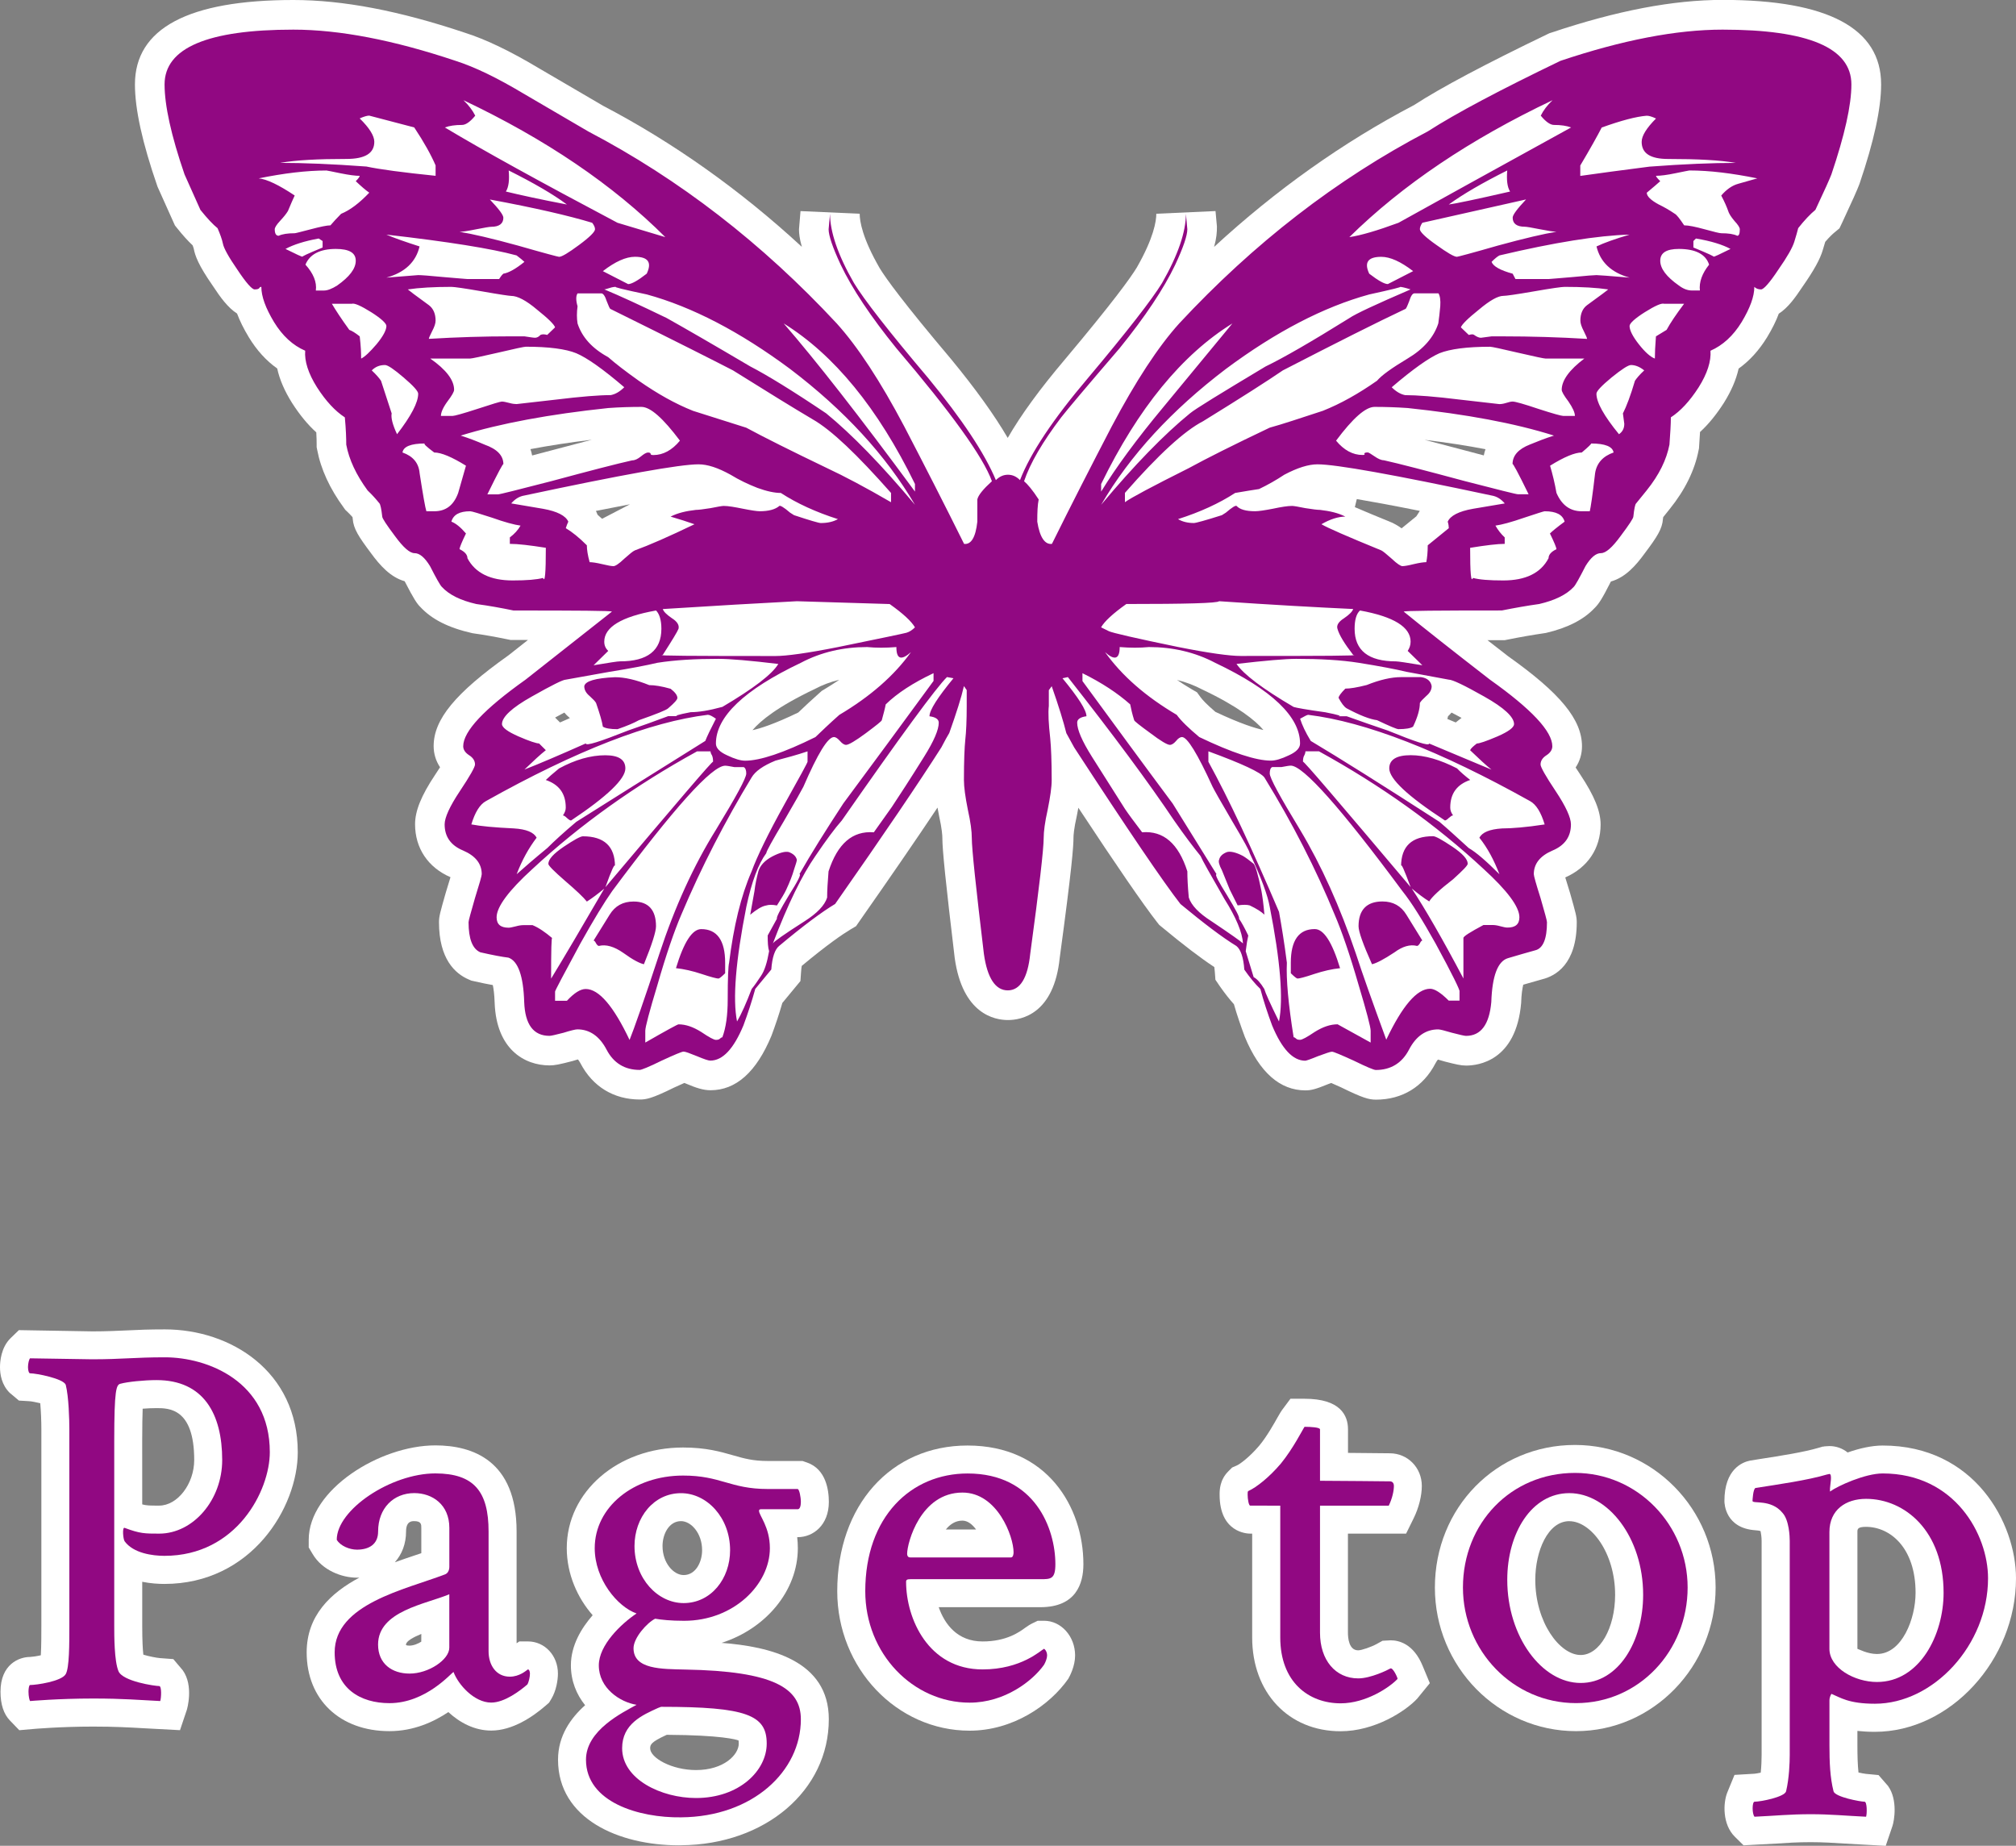 <?xml version="1.0" encoding="utf-8"?>
<!-- Generator: Adobe Illustrator 15.0.0, SVG Export Plug-In . SVG Version: 6.00 Build 0)  -->
<!DOCTYPE svg PUBLIC "-//W3C//DTD SVG 1.1//EN" "http://www.w3.org/Graphics/SVG/1.1/DTD/svg11.dtd">
<svg version="1.1" id="レイヤー_1のコピー" xmlns="http://www.w3.org/2000/svg" xmlns:xlink="http://www.w3.org/1999/xlink"
	 x="0px" y="0px" width="60px" height="54.929px" viewBox="5 4.32 60 54.929" enable-background="new 5 4.32 60 54.929"
	 xml:space="preserve">
<rect x="5" y="4.32" width="60" height="54.929" fill="#808080" stroke="none"/>
<g>
	<path fill="#FFFFFF" d="M45.952,37.045c-0.217,0-0.407-0.056-1.041-0.367c-0.112-0.051-0.291-0.129-0.291-0.129l-0.093,0.034
		c-0.36,0.147-0.5,0.186-0.676,0.186c-0.756,0-1.363-0.534-1.802-1.591c-0.125-0.338-0.234-0.653-0.325-0.973
		c-0.136-0.151-0.272-0.325-0.414-0.527l-0.137-0.201l-0.018-0.241c-0.004-0.058-0.01-0.103-0.015-0.137
		c-0.413-0.272-0.918-0.657-1.567-1.195l-0.073-0.06l-0.059-0.075c-0.42-0.538-1.192-1.659-2.347-3.411
		c-0.014,0.073-0.027,0.15-0.044,0.231c-0.093,0.411-0.101,0.601-0.101,0.663c0,0.243-0.043,0.879-0.41,3.576
		c-0.171,1.665-1.135,1.848-1.541,1.848c-0.399,0-1.352-0.18-1.584-1.847c-0.27-2.258-0.368-3.222-0.368-3.579
		c0-0.064-0.01-0.256-0.096-0.644c-0.018-0.09-0.034-0.173-0.048-0.253c-0.628,0.942-1.4,2.064-2.318,3.375l-0.107,0.155
		l-0.163,0.096c-0.24,0.144-0.685,0.447-1.452,1.085c-0.007,0.036-0.015,0.092-0.02,0.171l-0.02,0.281l-0.538,0.651
		c-0.095,0.328-0.203,0.651-0.323,0.974c-0.452,1.088-1.059,1.624-1.815,1.624c-0.221,0-0.432-0.071-0.746-0.204
		c-0.011-0.004-0.021-0.009-0.032-0.013c-0.082,0.036-0.183,0.083-0.302,0.136c-0.671,0.332-0.84,0.357-1.021,0.357
		c-0.778,0-1.407-0.383-1.77-1.079c-0.031-0.058-0.057-0.094-0.075-0.114c-0.044,0.013-0.098,0.027-0.162,0.048
		c-0.382,0.1-0.529,0.13-0.68,0.13c-0.756,0-1.583-0.486-1.636-1.854c-0.008-0.261-0.033-0.431-0.055-0.537
		c-0.161-0.028-0.348-0.066-0.564-0.116l-0.076-0.017l-0.072-0.031c-0.406-0.172-0.89-0.607-0.89-1.708
		c0-0.17,0.035-0.291,0.199-0.868c0,0,0.114-0.372,0.143-0.47c-0.666-0.288-1.054-0.861-1.054-1.576c0-0.397,0.184-0.853,0.6-1.476
		c0.056-0.084,0.104-0.157,0.144-0.22c-0.125-0.187-0.191-0.403-0.191-0.629c0-0.796,0.646-1.579,2.229-2.703l0.578-0.456
		c-0.17,0-0.517,0-0.517,0l-0.088-0.018c-0.349-0.072-0.697-0.135-1.047-0.183c-0.729-0.165-1.212-0.416-1.554-0.783
		c-0.094-0.093-0.193-0.236-0.464-0.764c-0.425-0.12-0.741-0.478-1-0.833c-0.368-0.491-0.525-0.729-0.546-1.03
		c-0.001-0.016-0.003-0.031-0.005-0.044c-0.055-0.062-0.105-0.113-0.158-0.164l-0.057-0.053l-0.045-0.063
		c-0.417-0.568-0.683-1.147-0.792-1.722l-0.016-0.081v-0.083c0-0.09-0.002-0.21-0.011-0.357c-0.254-0.23-0.493-0.52-0.72-0.874
		c-0.223-0.354-0.372-0.699-0.443-1.027c-0.327-0.231-0.61-0.543-0.845-0.93c-0.152-0.251-0.267-0.484-0.35-0.705
		c-0.275-0.176-0.496-0.482-0.723-0.827c-0.43-0.617-0.526-0.895-0.565-1.1c0,0-0.007-0.032-0.034-0.103
		c-0.14-0.131-0.292-0.299-0.457-0.505l-0.07-0.087L9.688,9.875C9.232,8.561,9.016,7.563,9.016,6.833
		c0-1.667,1.587-2.513,4.715-2.513c1.478,0,3.149,0.319,5.108,0.975c0.619,0.197,1.339,0.541,2.188,1.049l1.926,1.126
		c2.092,1.096,4.079,2.505,5.912,4.196c-0.071-0.248-0.085-0.405-0.085-0.524l0.045-0.54l1.761,0.079
		c0,0.219,0.077,0.721,0.595,1.619c0.18,0.298,0.703,1.024,2.125,2.707c0.732,0.89,1.289,1.665,1.686,2.345
		c0.395-0.687,0.961-1.462,1.711-2.346c1.417-1.688,1.941-2.413,2.13-2.724c0.505-0.882,0.581-1.382,0.581-1.601l1.762-0.08
		l0.042,0.459c0.002,0.17-0.012,0.351-0.084,0.608c1.844-1.7,3.837-3.114,5.951-4.221c0.79-0.514,2.114-1.217,3.978-2.114
		l0.05-0.024l0.054-0.017c1.956-0.656,3.626-0.975,5.104-0.975c3.128,0,4.715,0.845,4.715,2.513c0,0.716-0.21,1.684-0.643,2.96
		c-0.062,0.168-0.229,0.542-0.512,1.146l-0.085,0.179l-0.152,0.126c-0.051,0.042-0.143,0.126-0.272,0.277
		c-0.013,0.045-0.072,0.241-0.072,0.241c-0.079,0.273-0.266,0.609-0.6,1.088c-0.22,0.332-0.437,0.633-0.71,0.808
		c-0.081,0.22-0.197,0.451-0.347,0.7c-0.239,0.389-0.522,0.701-0.848,0.934c-0.073,0.328-0.22,0.671-0.441,1.023
		c-0.225,0.35-0.458,0.636-0.708,0.864c-0.007,0.132-0.031,0.489-0.031,0.489l-0.011,0.051c-0.115,0.597-0.404,1.186-0.858,1.749
		L54.5,19.71c-0.002,0.015-0.004,0.033-0.007,0.05c-0.02,0.301-0.176,0.539-0.551,1.038c-0.254,0.349-0.569,0.708-0.998,0.827
		c-0.002,0.001-0.002,0.003-0.003,0.005c-0.263,0.521-0.362,0.667-0.486,0.788c-0.312,0.334-0.793,0.587-1.445,0.738
		c-0.429,0.063-0.781,0.126-1.139,0.198l-0.086,0.017c0,0-0.345,0-0.516,0c0.194,0.152,0.399,0.312,0.616,0.479
		c1.554,1.102,2.198,1.885,2.198,2.681c0,0.227-0.065,0.442-0.189,0.63c0.039,0.062,0.087,0.134,0.143,0.218
		c0.415,0.626,0.6,1.083,0.6,1.477c0,0.711-0.383,1.282-1.052,1.576c0.027,0.093,0.145,0.472,0.145,0.472
		c0.166,0.587,0.197,0.694,0.197,0.864c0,1.254-0.641,1.599-1.021,1.693c-0.163,0.046-0.356,0.1-0.571,0.163
		c-0.023,0.096-0.055,0.266-0.063,0.548c-0.151,1.729-1.289,1.859-1.636,1.859c-0.16,0-0.31-0.037-0.636-0.12
		c-0.09-0.026-0.155-0.046-0.204-0.059c-0.017,0.018-0.044,0.055-0.075,0.114C47.36,36.663,46.73,37.045,45.952,37.045z
		 M29.979,24.55c-0.258,0.061-0.5,0.152-0.733,0.276c-1.102,0.524-1.614,0.942-1.851,1.224c0.218-0.047,0.641-0.177,1.363-0.526
		c0.193-0.184,0.397-0.376,0.639-0.59l0.062-0.055l0.071-0.042C29.687,24.743,29.835,24.647,29.979,24.55z M41.173,25.505
		c0.75,0.354,1.189,0.489,1.429,0.539c-0.236-0.28-0.741-0.692-1.814-1.202c-0.244-0.128-0.496-0.224-0.758-0.287
		c0.139,0.095,0.285,0.188,0.438,0.277l0.157,0.091l0.106,0.146C40.783,25.14,40.9,25.272,41.173,25.505z M21.667,25.82
		c0.095-0.041,0.192-0.084,0.294-0.13c-0.002-0.002-0.005-0.004-0.007-0.006c-0.061-0.051-0.114-0.105-0.159-0.158
		c-0.073,0.038-0.163,0.086-0.274,0.148L21.667,25.82z M48.325,25.82c0.031-0.026,0.173-0.136,0.173-0.136
		c-0.123-0.068-0.222-0.119-0.298-0.158c-0.031,0.037-0.064,0.074-0.104,0.11c-0.006,0.026-0.012,0.052-0.019,0.08L48.325,25.82z
		 M45.323,19.412c0.248,0.107,0.606,0.258,1.122,0.468c0.1,0.05,0.184,0.1,0.269,0.163l0.439-0.358l0.104-0.161
		c-0.821-0.165-1.428-0.276-1.876-0.352L45.323,19.412z M22.919,19.759l0.831-0.432c-0.295,0.056-0.63,0.122-1.014,0.198l0.05,0.115
		C22.831,19.679,22.875,19.718,22.919,19.759z M20.787,17.686c0.022,0.065,0.039,0.128,0.05,0.189
		c0.107-0.029,1.382-0.366,1.779-0.469C21.963,17.485,21.352,17.579,20.787,17.686z M49.161,17.873
		c0.012-0.059,0.027-0.122,0.05-0.185c-0.552-0.106-1.154-0.199-1.813-0.279C47.793,17.51,49.056,17.845,49.161,17.873z"/>
	<path fill="#910882" d="M56.503,11.728c-0.235-0.127-0.577-0.235-1.028-0.31l-0.076,0.075v0.192
		c0.444,0.184,0.646,0.276,0.594,0.276C56.019,11.963,56.186,11.887,56.503,11.728z M55.866,12.196
		c-0.099-0.309-0.401-0.468-0.902-0.468c-0.367,0-0.552,0.116-0.552,0.351c0,0.235,0.185,0.478,0.552,0.736
		c0.134,0.101,0.26,0.15,0.395,0.15h0.233C55.564,12.715,55.659,12.455,55.866,12.196z M55.28,9.393
		c-0.023,0-0.166,0.034-0.419,0.083c-0.249,0.052-0.443,0.076-0.575,0.076c0,0.025,0.041,0.075,0.126,0.16
		c-0.085,0.075-0.218,0.192-0.401,0.343c0,0.108,0.126,0.226,0.36,0.352c0.157,0.075,0.316,0.167,0.476,0.276
		c0.051,0.025,0.143,0.142,0.277,0.343c0.132,0,0.334,0.042,0.608,0.117c0.275,0.075,0.444,0.118,0.496,0.118
		c0.207,0,0.367,0.023,0.476,0.075c0.05,0,0.076-0.059,0.076-0.193c0-0.05-0.052-0.134-0.161-0.25
		c-0.098-0.117-0.165-0.217-0.191-0.311c-0.033-0.091-0.093-0.241-0.201-0.443c0.158-0.184,0.326-0.301,0.51-0.351l0.563-0.16
		C56.554,9.477,55.884,9.393,55.28,9.393z M55.122,13.36h-0.595c-0.075-0.026-0.267,0.058-0.575,0.251
		c-0.302,0.191-0.453,0.334-0.453,0.41c0,0.125,0.091,0.309,0.275,0.543s0.344,0.377,0.478,0.427c0-0.16,0.009-0.376,0.032-0.661
		l0.317-0.193C54.714,13.928,54.889,13.669,55.122,13.36z M53.935,15.343c-0.133-0.108-0.267-0.16-0.393-0.16
		c-0.084,0-0.276,0.126-0.577,0.369c-0.302,0.25-0.452,0.409-0.452,0.485c0,0.259,0.226,0.662,0.671,1.205
		c0.108-0.075,0.158-0.176,0.158-0.31l-0.041-0.309c0.106-0.209,0.227-0.527,0.358-0.971C53.709,15.576,53.8,15.467,53.935,15.343z
		 M56.663,9.168c-0.476-0.083-1.146-0.117-2.015-0.117c-0.53,0-0.789-0.167-0.789-0.51c0-0.177,0.143-0.41,0.427-0.694
		c-0.126-0.06-0.217-0.083-0.276-0.083c-0.312,0.024-0.76,0.142-1.34,0.351c-0.134,0.259-0.345,0.637-0.638,1.13v0.31
		c0.527-0.076,1.215-0.167,2.06-0.276C55.122,9.201,55.975,9.168,56.663,9.168z M53.023,17.786c-0.026-0.175-0.252-0.268-0.67-0.268
		c0.023,0-0.067,0.092-0.276,0.268c-0.207,0-0.527,0.134-0.944,0.393c0.076,0.258,0.141,0.526,0.191,0.811
		c0.161,0.369,0.41,0.545,0.754,0.545h0.237c0.025-0.101,0.084-0.478,0.158-1.131C52.52,18.096,52.713,17.894,53.023,17.786z
		 M53.499,11.302c-0.943,0.025-2.242,0.234-3.872,0.619c-0.053,0.026-0.135,0.091-0.235,0.192c0.05,0.134,0.259,0.251,0.628,0.352
		l0.083,0.159h0.988c0.051,0,0.284-0.026,0.712-0.059c0.419-0.042,0.651-0.058,0.712-0.058c0.052,0,0.386,0.024,0.986,0.075
		c-0.552-0.15-0.876-0.469-0.986-0.928C52.745,11.544,53.082,11.426,53.499,11.302z M51.566,19.844
		c-0.058-0.208-0.25-0.309-0.595-0.309c-0.022,0-0.234,0.067-0.609,0.192c-0.385,0.134-0.669,0.209-0.855,0.235
		c0.076,0.133,0.167,0.25,0.276,0.351v0.192c-0.209,0-0.553,0.041-1.029,0.118c0,0.753,0.025,1.045,0.085,0.896
		c0.185,0.051,0.485,0.075,0.902,0.075c0.661,0,1.115-0.218,1.347-0.662c0-0.101,0.075-0.192,0.234-0.268
		c0-0.05-0.067-0.209-0.193-0.468C51.207,20.12,51.35,20.003,51.566,19.844z M52.863,12.933c-0.344-0.051-0.771-0.076-1.297-0.076
		c-0.084,0-0.387,0.042-0.912,0.134c-0.526,0.091-0.828,0.134-0.912,0.134c-0.159,0-0.4,0.134-0.728,0.41
		c-0.335,0.267-0.509,0.444-0.536,0.527l0.236,0.226c0.086-0.024,0.133-0.024,0.16,0c0.082,0.059,0.149,0.084,0.201,0.084
		l0.317-0.042h0.35c0.818,0,1.648,0.024,2.492,0.075c0-0.025-0.032-0.1-0.099-0.234c-0.065-0.126-0.1-0.226-0.1-0.31
		c0-0.202,0.065-0.36,0.2-0.46C52.628,13.116,52.839,12.958,52.863,12.933z M49.943,10.02c-0.085-0.134-0.108-0.343-0.085-0.627
		c-0.736,0.368-1.313,0.703-1.74,1.013C48.313,10.381,48.914,10.256,49.943,10.02z M51.323,11.217c-0.074,0-0.241-0.025-0.494-0.075
		c-0.25-0.05-0.399-0.075-0.452-0.075c-0.234,0-0.357-0.092-0.357-0.269c0-0.083,0.131-0.259,0.399-0.543l-3.087,0.694
		c-0.052,0.075-0.074,0.142-0.074,0.192c0,0.075,0.157,0.234,0.493,0.469c0.326,0.234,0.527,0.352,0.61,0.352
		c0.023,0,0.435-0.108,1.22-0.334C50.378,11.41,50.956,11.276,51.323,11.217z M52.152,14.991h-0.629h-0.519
		c-0.051,0-0.326-0.059-0.828-0.175c-0.503-0.118-0.779-0.177-0.828-0.177c-0.686,0-1.189,0.067-1.508,0.193
		c-0.309,0.135-0.786,0.469-1.42,1.013c0.133,0.133,0.268,0.208,0.399,0.234c0.344,0,0.888,0.041,1.639,0.134l1.165,0.133
		c0.05,0,0.117-0.008,0.2-0.034c0.076-0.023,0.143-0.042,0.193-0.042c0.083,0,0.343,0.075,0.769,0.218
		c0.435,0.142,0.686,0.209,0.735,0.209h0.352c0-0.101-0.066-0.243-0.192-0.428c-0.133-0.176-0.201-0.293-0.201-0.351
		C51.482,15.635,51.71,15.325,52.152,14.991z M48.756,27.531c-0.393,0.134-0.594,0.402-0.594,0.821c0,0.075,0.023,0.15,0.084,0.234
		c-0.033,0-0.067,0.025-0.126,0.075c-0.05,0.051-0.092,0.075-0.117,0.075c-1.104-0.72-1.656-1.237-1.656-1.549
		c0-0.258,0.21-0.393,0.637-0.393c0.42,0,0.878,0.135,1.38,0.393C48.462,27.29,48.597,27.407,48.756,27.531z M47.057,12.389
		c-0.367-0.284-0.686-0.426-0.946-0.426c-0.399,0-0.518,0.166-0.36,0.502c0.27,0.208,0.454,0.309,0.554,0.309L47.057,12.389z
		 M47.332,32.31c-0.023,0-0.052,0.033-0.074,0.085c-0.034,0.052-0.059,0.075-0.086,0.075c-0.208-0.053-0.435,0.017-0.669,0.191
		c-0.317,0.21-0.544,0.327-0.67,0.354c-0.267-0.598-0.4-0.972-0.4-1.131c0-0.486,0.242-0.737,0.712-0.737
		c0.317,0,0.552,0.133,0.711,0.393L47.332,32.31z M47.332,24.118l-0.436-0.427c0.052-0.083,0.086-0.167,0.086-0.276
		c0-0.434-0.501-0.745-1.506-0.927c-0.109,0.099-0.16,0.284-0.16,0.544c0,0.645,0.411,0.97,1.231,0.97
		C46.622,24.003,46.881,24.044,47.332,24.118z M51.759,8.113c-0.134-0.05-0.301-0.075-0.51-0.075c-0.108,0-0.242-0.092-0.393-0.276
		c0.074-0.15,0.191-0.31,0.351-0.46c-2.452,1.164-4.468,2.519-6.048,4.075c0.341-0.051,0.828-0.193,1.463-0.427
		C47.784,10.305,49.492,9.36,51.759,8.113z M47.609,24.738c0,0.109-0.051,0.202-0.16,0.294c-0.1,0.092-0.167,0.159-0.191,0.209
		c0,0.184-0.066,0.419-0.202,0.703c-0.075,0.051-0.226,0.075-0.435,0.075c-0.052,0-0.268-0.091-0.638-0.267
		c-0.209-0.026-0.51-0.142-0.903-0.352c-0.083-0.05-0.158-0.159-0.241-0.31c0-0.05,0.067-0.142,0.201-0.277
		c0.135,0,0.343-0.032,0.636-0.107c0.396-0.159,0.738-0.235,1.022-0.235h0.595C47.476,24.497,47.584,24.588,47.609,24.738z
		 M51.249,17.283c-1.163-0.368-2.611-0.636-4.351-0.82c-0.344-0.024-0.671-0.034-0.988-0.034c-0.267,0-0.645,0.334-1.146,1.005
		c0.234,0.284,0.501,0.426,0.786,0.426c0.057,0,0.075-0.008,0.057-0.034c-0.007-0.025,0.024-0.042,0.1-0.042
		c0.025,0,0.092,0.042,0.202,0.117c0.108,0.075,0.2,0.116,0.276,0.116c0.452,0.1,1.256,0.31,2.409,0.62
		c1.004,0.259,1.531,0.392,1.582,0.392h0.318c-0.318-0.652-0.478-0.945-0.478-0.895c0-0.259,0.175-0.451,0.519-0.586
		C50.771,17.45,51.005,17.359,51.249,17.283z M50.22,31.617c0-0.31-0.36-0.794-1.07-1.441c-1.423-1.322-3.055-2.484-4.895-3.497
		h-0.402c0,0.026-0.008,0.067-0.033,0.117c-0.033,0.052-0.041,0.118-0.041,0.193c0-0.052,1.063,1.196,3.204,3.731
		c-0.193-0.519-0.284-0.728-0.284-0.62c0-0.593,0.317-0.895,0.954-0.895c0.074,0,0.268,0.109,0.569,0.31
		c0.311,0.209,0.46,0.376,0.46,0.51c0,0.052-0.15,0.202-0.435,0.461c-0.401,0.309-0.637,0.533-0.711,0.66
		c-0.161-0.099-0.336-0.234-0.52-0.385c0.392,0.594,0.91,1.49,1.538,2.678v-1.205c0-0.05,0.202-0.175,0.596-0.386h0.276
		c0.059,0,0.125,0.009,0.217,0.034c0.092,0.024,0.167,0.042,0.217,0.042C50.102,31.926,50.22,31.824,50.22,31.617z M50.972,28.855
		c-0.108-0.359-0.251-0.593-0.434-0.694c-2.695-1.505-4.896-2.359-6.603-2.568c-0.032,0-0.108,0.042-0.241,0.116
		c0.058,0.185,0.159,0.403,0.317,0.661c0.871,0.519,2.15,1.323,3.832,2.409c0.218,0.185,0.503,0.444,0.87,0.779
		c0.219,0.126,0.519,0.385,0.913,0.779c-0.161-0.419-0.351-0.779-0.597-1.087c0.086-0.16,0.302-0.252,0.672-0.276
		C49.993,28.973,50.419,28.94,50.972,28.855z M44.883,33.133c-0.235,0.023-0.496,0.083-0.771,0.173
		c-0.276,0.094-0.443,0.135-0.495,0.135c-0.024,0-0.093-0.052-0.2-0.158v-0.311c0-0.669,0.239-1.003,0.712-1.003
		C44.397,31.968,44.646,32.353,44.883,33.133z M48.438,34.101v-0.276c0.021-0.025-0.209-0.503-0.714-1.43
		c-0.393-0.704-0.718-1.223-0.987-1.558c-1.841-2.485-2.953-3.732-3.321-3.732c-0.053,0-0.143,0.018-0.276,0.042h-0.276
		c-0.053,0.025-0.074,0.092-0.074,0.191c0,0.134,0.3,0.685,0.9,1.673c0.638,1.063,1.19,2.293,1.664,3.69
		c0.185,0.571,0.487,1.422,0.904,2.559c0.477-1.004,0.912-1.515,1.306-1.515c0.133,0,0.318,0.119,0.552,0.352h0.322L48.438,34.101
		L48.438,34.101z M50.061,25.868c0-0.208-0.293-0.485-0.888-0.819c-0.593-0.335-0.944-0.503-1.055-0.503l-1.263-0.234
		c-0.312-0.075-0.787-0.167-1.422-0.268c-0.527-0.083-1.148-0.117-1.858-0.117c-0.316,0-0.911,0.051-1.774,0.151
		c0.21,0.31,0.77,0.735,1.699,1.28c0.075,0.025,0.394,0.083,0.945,0.159c0.394,0.077,0.52,0.118,0.36,0.118h0.275
		c0.419,0.15,0.828,0.293,1.223,0.426c0.821,0.334,1.232,0.47,1.232,0.386l1.855,0.777c-0.159-0.125-0.368-0.319-0.637-0.578
		c0.025-0.057,0.093-0.116,0.201-0.2c0.075,0,0.276-0.067,0.609-0.209C49.894,26.094,50.061,25.969,50.061,25.868z M42.631,31.54
		c-0.086-0.084-0.228-0.176-0.438-0.276c-0.083-0.023-0.201-0.023-0.358,0l-0.234-0.468l-0.234-0.577
		c-0.085-0.159-0.107-0.26-0.085-0.311c0.024-0.108,0.109-0.184,0.241-0.233c0.101-0.025,0.261,0.008,0.469,0.117
		c0.085,0.05,0.185,0.125,0.319,0.234c0.05,0.052,0.133,0.318,0.233,0.812C42.571,30.988,42.605,31.222,42.631,31.54z
		 M45.793,35.346v-0.351c0-0.107-0.117-0.561-0.358-1.362c-0.26-0.902-0.503-1.605-0.713-2.093
		c-0.552-1.346-1.246-2.709-2.091-4.083c-0.108-0.15-0.661-0.41-1.667-0.778v0.31c0.61,1.112,1.306,2.602,2.102,4.467
		c0.076,0.42,0.158,0.92,0.234,1.514c-0.024,0.494,0.043,1.232,0.201,2.218c0.024,0,0.051,0.018,0.076,0.043
		c0.023,0.024,0.066,0.033,0.117,0.033c0.058,0,0.201-0.076,0.436-0.235c0.242-0.15,0.461-0.226,0.68-0.226L45.793,35.346z
		 M49.392,19.066c-2.903-0.619-4.627-0.928-5.181-0.928c-0.267,0-0.594,0.101-0.987,0.309c-0.241,0.16-0.492,0.302-0.753,0.427
		c-0.185,0.026-0.419,0.067-0.711,0.116c-0.478,0.311-1.047,0.571-1.7,0.779c0.127,0.075,0.286,0.116,0.471,0.116
		c0.056,0,0.334-0.075,0.835-0.234l0.118-0.075c0.186-0.158,0.283-0.217,0.317-0.201c0.1,0.108,0.284,0.159,0.552,0.159
		c0.101,0,0.276-0.025,0.533-0.075c0.244-0.052,0.438-0.083,0.57-0.083c0.052,0,0.185,0.024,0.394,0.066
		c0.21,0.034,0.36,0.052,0.436,0.052c0.293,0.034,0.543,0.091,0.754,0.2c-0.209,0-0.452,0.076-0.712,0.227
		c0.184,0.109,0.778,0.368,1.781,0.778c0.052,0.025,0.152,0.108,0.313,0.25c0.158,0.151,0.268,0.219,0.315,0.219
		c0.052,0,0.169-0.017,0.334-0.059c0.177-0.042,0.302-0.059,0.378-0.059c0.025-0.125,0.043-0.293,0.043-0.502l0.627-0.51
		c0-0.051-0.009-0.117-0.032-0.193c0.075-0.175,0.325-0.309,0.753-0.384l0.945-0.159C49.676,19.175,49.551,19.092,49.392,19.066z
		 M47.812,13.05h-0.714c-0.059,0-0.108,0.075-0.158,0.234c-0.059,0.15-0.092,0.233-0.119,0.233c-0.819,0.386-2.033,0.996-3.64,1.825
		c-0.452,0.309-1.237,0.812-2.376,1.514c-0.552,0.284-1.331,0.995-2.325,2.132v0.277c0.185-0.135,0.812-0.468,1.899-1.013
		c0.519-0.284,1.32-0.687,2.41-1.205c0.366-0.1,0.894-0.276,1.58-0.501c0.527-0.209,1.063-0.51,1.614-0.896
		c0.134-0.159,0.436-0.376,0.911-0.661c0.478-0.284,0.781-0.637,0.913-1.046c0.023-0.16,0.042-0.327,0.058-0.511
		C47.877,13.259,47.859,13.125,47.812,13.05z M43.692,26.447c0-0.796-0.836-1.599-2.526-2.402c-0.602-0.317-1.265-0.469-1.973-0.469
		c-0.269,0.026-0.553,0.026-0.869,0c0,0.361-0.151,0.41-0.436,0.151c0.5,0.702,1.213,1.323,2.133,1.866
		c0.134,0.184,0.36,0.4,0.671,0.661c0.979,0.469,1.69,0.702,2.134,0.702c0.132,0,0.31-0.051,0.535-0.159
		C43.584,26.696,43.692,26.579,43.692,26.447z M45.273,23.81c-0.259-0.335-0.418-0.595-0.468-0.779
		c-0.033-0.102,0.033-0.209,0.193-0.31c0.158-0.109,0.251-0.2,0.275-0.277c-1.078-0.05-2.408-0.124-3.99-0.232
		c-0.051,0.058-0.971,0.083-2.761,0.083c-0.4,0.284-0.653,0.519-0.752,0.694l0.234,0.116c0.11,0.05,0.794,0.209,2.058,0.469
		c0.923,0.184,1.54,0.267,1.857,0.267C44.397,23.842,45.518,23.835,45.273,23.81z M41.678,13.946
		c-1.498,0.928-2.804,2.518-3.906,4.778v0.226c0.44-0.72,1.06-1.564,1.855-2.519L41.678,13.946z M46.981,12.933
		c-0.159-0.051-0.268-0.076-0.318-0.076c0.076,0-0.226,0.076-0.913,0.226c-1.344,0.368-2.77,1.104-4.267,2.218
		c-1.606,1.221-2.845,2.56-3.712,4.042c0.994-1.189,1.882-2.1,2.642-2.719c0.158-0.134,0.912-0.594,2.251-1.397
		c0.535-0.258,1.363-0.736,2.493-1.439C45.342,13.66,45.952,13.376,46.981,12.933z M43.065,34.719
		c0.134-0.668,0.041-1.806-0.275-3.411c-0.059-0.335-0.252-0.87-0.597-1.598c0-0.052-0.174-0.369-0.517-0.946
		c-0.345-0.586-0.536-0.929-0.587-1.03c-0.451-0.988-0.754-1.48-0.911-1.48c-0.052,0-0.119,0.042-0.175,0.116
		c-0.066,0.076-0.127,0.117-0.186,0.117c-0.075,0-0.275-0.117-0.584-0.352c-0.319-0.232-0.478-0.358-0.478-0.383
		c-0.059-0.185-0.091-0.334-0.118-0.47c-0.376-0.334-0.845-0.644-1.421-0.928v0.234c0.944,1.288,1.839,2.511,2.686,3.647
		l1.305,2.102c-0.059,0,0.051,0.208,0.318,0.635c0.259,0.428,0.377,0.654,0.35,0.687c0.086,0.125,0.175,0.293,0.276,0.502
		c-0.024,0.1-0.051,0.257-0.076,0.467l0.236,0.771c0.108,0.057,0.208,0.176,0.316,0.352C42.656,33.859,42.798,34.176,43.065,34.719z
		 M41.994,32.395c-0.023-0.335-0.209-0.778-0.552-1.322c-0.418-0.728-0.66-1.155-0.712-1.28c-0.21-0.259-0.477-0.611-0.786-1.055
		c-0.746-1.113-1.799-2.535-3.162-4.268l-0.16,0.035c0.469,0.57,0.713,0.946,0.713,1.13c-0.185,0.025-0.276,0.09-0.276,0.191
		c0,0.209,0.143,0.543,0.437,1.011l0.986,1.557c0.1,0.15,0.275,0.384,0.51,0.694c0.637-0.051,1.081,0.335,1.346,1.163
		c0,0.185,0.011,0.443,0.043,0.78c0.076,0.233,0.302,0.467,0.671,0.702C41.626,32.118,41.944,32.344,41.994,32.395z M32.231,18.949
		v-0.226c-1.104-2.26-2.41-3.849-3.907-4.778C29.269,15.033,30.574,16.698,32.231,18.949z M33.377,24.504l-0.193-0.035
		c-0.318,0.311-1.363,1.733-3.13,4.268c-0.209,0.235-0.467,0.586-0.786,1.056c-0.394,0.568-0.82,1.43-1.265,2.603
		c0.026-0.053,0.343-0.277,0.946-0.662c0.368-0.235,0.594-0.469,0.668-0.702c0-0.21,0.017-0.47,0.042-0.78
		c0.269-0.827,0.711-1.212,1.348-1.163l0.535-0.753c0.217-0.327,0.544-0.828,0.962-1.498c0.293-0.468,0.435-0.802,0.435-1.011
		c0-0.102-0.092-0.167-0.276-0.191C32.665,25.45,32.908,25.074,33.377,24.504z M28.716,29.908c0,0.027-0.025,0.118-0.083,0.286
		c-0.05,0.176-0.125,0.368-0.234,0.603c-0.05,0.109-0.142,0.259-0.276,0.469c-0.134-0.025-0.235-0.025-0.318,0
		c-0.134,0.024-0.284,0.117-0.477,0.275l0.126-0.702c0.024-0.208,0.067-0.401,0.116-0.587c0.051-0.174,0.192-0.326,0.41-0.442
		c0.226-0.118,0.393-0.159,0.494-0.134C28.608,29.725,28.691,29.801,28.716,29.908z M32.782,24.354
		c-0.602,0.285-1.078,0.593-1.421,0.928c-0.025,0.134-0.067,0.284-0.117,0.47c0,0.025-0.159,0.151-0.469,0.383
		c-0.317,0.235-0.519,0.352-0.593,0.352c-0.059,0-0.118-0.041-0.184-0.117c-0.067-0.075-0.126-0.116-0.176-0.116
		c-0.185,0-0.485,0.494-0.912,1.48c-0.051,0.101-0.243,0.443-0.585,1.03c-0.343,0.576-0.519,0.894-0.519,0.946
		c-0.235,0.317-0.435,0.845-0.594,1.598c-0.317,1.605-0.41,2.743-0.276,3.411c0.134-0.232,0.276-0.55,0.435-0.968
		c0.084-0.101,0.176-0.236,0.276-0.387c0.109-0.159,0.184-0.402,0.243-0.738c-0.034-0.107-0.042-0.259-0.042-0.467
		c0.075-0.134,0.168-0.303,0.276-0.501c-0.025-0.034,0.092-0.26,0.351-0.688c0.269-0.426,0.377-0.636,0.318-0.636
		c0.343-0.604,0.778-1.298,1.305-2.103c0.845-1.136,1.741-2.358,2.686-3.647v-0.231L32.782,24.354L32.782,24.354z M32.113,23.727
		c-0.293,0.259-0.435,0.209-0.435-0.151c-0.317,0.026-0.603,0.026-0.87,0c-0.712,0-1.373,0.151-1.974,0.469
		c-1.69,0.803-2.527,1.606-2.527,2.402c0,0.134,0.109,0.25,0.334,0.351c0.226,0.108,0.402,0.16,0.536,0.16
		c0.443,0,1.146-0.234,2.092-0.703c0.184-0.176,0.418-0.402,0.711-0.661C30.899,25.049,31.611,24.428,32.113,23.727z M26.583,33.282
		c-0.108,0.108-0.175,0.159-0.201,0.159c-0.051,0-0.218-0.042-0.494-0.134c-0.276-0.092-0.536-0.15-0.77-0.175
		c0.234-0.777,0.485-1.162,0.752-1.162c0.47,0,0.712,0.334,0.712,1.003V33.282z M32.231,22.99c-0.101-0.176-0.351-0.41-0.753-0.694
		l-2.761-0.084c-1.104,0.058-2.443,0.134-3.991,0.233c0.024,0.077,0.117,0.168,0.276,0.276c0.159,0.101,0.218,0.208,0.192,0.311
		c-0.026,0.075-0.184,0.334-0.469,0.779c-0.243,0.024,0.879,0.032,3.356,0.032c0.317,0,0.937-0.083,1.857-0.266
		c1.263-0.259,1.949-0.401,2.041-0.427C32.071,23.124,32.154,23.065,32.231,22.99z M29.034,26.99v-0.31
		c-0.318,0.108-0.636,0.192-0.954,0.276c-0.368,0.15-0.603,0.317-0.711,0.501c-0.786,1.298-1.489,2.653-2.092,4.083
		c-0.209,0.487-0.452,1.19-0.711,2.093c-0.243,0.802-0.361,1.255-0.361,1.362v0.351c0.637-0.366,0.962-0.542,0.988-0.542
		c0.218,0,0.435,0.076,0.677,0.227c0.235,0.159,0.377,0.235,0.436,0.235c0.051,0,0.092-0.009,0.117-0.033
		c0.026-0.025,0.051-0.043,0.075-0.043c0.108-0.284,0.16-0.66,0.16-1.128c0-0.645,0.017-1.006,0.041-1.089
		c0.135-1.086,0.352-1.991,0.67-2.72c0.159-0.435,0.485-1.112,0.988-2.017C28.808,27.432,29.034,27.013,29.034,26.99z
		 M32.231,19.342c-0.87-1.481-2.108-2.82-3.716-4.042c-1.497-1.111-2.92-1.85-4.266-2.218c-0.712-0.15-1.012-0.226-0.912-0.226
		c-0.05,0-0.118,0.009-0.192,0.034c-0.083,0.025-0.134,0.042-0.16,0.042c0.444,0.184,1.063,0.468,1.858,0.853
		c0.553,0.31,1.38,0.787,2.485,1.439c0.501,0.259,1.254,0.72,2.26,1.397C30.348,17.242,31.235,18.153,32.231,19.342z M24.248,12.464
		c0.159-0.336,0.042-0.502-0.351-0.502c-0.268,0-0.586,0.142-0.955,0.427l0.753,0.386C23.797,12.774,23.98,12.673,24.248,12.464z
		 M24.524,31.884c0,0.16-0.117,0.534-0.36,1.131c-0.125-0.025-0.334-0.135-0.611-0.336c-0.276-0.193-0.519-0.261-0.728-0.209
		c-0.026,0-0.05-0.022-0.084-0.074c-0.025-0.052-0.051-0.085-0.075-0.085l0.478-0.77c0.16-0.26,0.393-0.392,0.711-0.392
		C24.299,31.148,24.524,31.401,24.524,31.884z M24.684,23.032c0-0.26-0.059-0.444-0.159-0.544c-1.03,0.184-1.541,0.495-1.541,0.927
		c0,0.109,0.034,0.193,0.118,0.276l-0.436,0.427c0.452-0.075,0.712-0.117,0.787-0.117C24.273,24.003,24.684,23.677,24.684,23.032z
		 M25.16,25.091c0,0.051-0.092,0.151-0.276,0.31c-0.058,0.052-0.343,0.167-0.87,0.352c-0.134,0.075-0.343,0.167-0.636,0.267
		c-0.209,0-0.36-0.025-0.436-0.075c-0.024-0.158-0.092-0.384-0.201-0.702c-0.024-0.05-0.092-0.117-0.192-0.209
		c-0.109-0.091-0.16-0.184-0.16-0.293c0.025-0.15,0.328-0.242,0.914-0.268c0.284,0,0.627,0.077,1.02,0.236
		c0.159,0,0.368,0.032,0.637,0.109C25.094,24.922,25.16,25.014,25.16,25.091z M31.519,19.266V18.99
		c-1.004-1.137-1.773-1.873-2.334-2.192c-0.552-0.326-1.339-0.811-2.369-1.455c-0.452-0.234-1.656-0.845-3.64-1.825
		c-0.026,0-0.059-0.083-0.118-0.233c-0.05-0.159-0.109-0.234-0.158-0.234h-0.711c-0.051,0.075-0.051,0.208,0,0.384
		c-0.025,0.184-0.025,0.352,0,0.511c0.133,0.409,0.435,0.744,0.912,1.003c0.209,0.184,0.51,0.418,0.912,0.703
		c0.552,0.385,1.087,0.686,1.615,0.895l1.582,0.501c0.527,0.285,1.33,0.686,2.409,1.205C30.122,18.488,30.757,18.823,31.519,19.266z
		 M27.21,27.34c0-0.101-0.025-0.166-0.076-0.191h-0.275c-0.134-0.025-0.226-0.042-0.276-0.042c-0.394,0-1.515,1.247-3.364,3.732
		c-0.235,0.334-0.553,0.855-0.945,1.557c-0.502,0.927-0.754,1.406-0.754,1.432v0.275h0.352c0.217-0.234,0.402-0.351,0.56-0.351
		c0.393,0,0.828,0.51,1.305,1.516c0.126-0.311,0.427-1.163,0.886-2.56c0.46-1.398,1.021-2.628,1.683-3.691
		C26.909,28.026,27.21,27.475,27.21,27.34z M23.612,27.189c0,0.311-0.536,0.829-1.615,1.548c-0.034,0-0.067-0.024-0.125-0.075
		c-0.051-0.051-0.092-0.075-0.118-0.075c0.059-0.085,0.084-0.16,0.084-0.234c0-0.419-0.201-0.687-0.594-0.821
		c0.075-0.075,0.209-0.191,0.394-0.343c0.477-0.259,0.937-0.393,1.38-0.393C23.42,26.798,23.612,26.931,23.612,27.189z
		 M29.938,19.769c-0.653-0.208-1.222-0.469-1.699-0.779c-0.184,0-0.418-0.049-0.695-0.15c-0.276-0.108-0.543-0.234-0.802-0.393
		c-0.377-0.208-0.686-0.309-0.954-0.309c-0.552,0-2.276,0.309-5.18,0.928c-0.159,0.026-0.284,0.109-0.393,0.235l0.945,0.16
		c0.426,0.075,0.679,0.209,0.754,0.384c-0.025,0.051-0.051,0.117-0.075,0.193c0.184,0.109,0.393,0.276,0.627,0.51
		c0,0.126,0.025,0.293,0.083,0.502c0.075,0,0.201,0.017,0.376,0.059c0.168,0.041,0.276,0.059,0.334,0.059
		c0.051,0,0.16-0.066,0.318-0.219c0.16-0.142,0.259-0.225,0.318-0.25c0.418-0.151,1.012-0.411,1.774-0.778
		c-0.209-0.075-0.451-0.15-0.711-0.227c0.209-0.108,0.46-0.167,0.753-0.2c0.075,0,0.218-0.018,0.435-0.052
		c0.209-0.042,0.343-0.066,0.394-0.066c0.134,0,0.327,0.034,0.569,0.083c0.251,0.05,0.418,0.075,0.502,0.075
		c0.259,0,0.459-0.05,0.586-0.159c0.024-0.017,0.134,0.042,0.317,0.201l0.118,0.075c0.478,0.158,0.737,0.234,0.795,0.234
		C29.636,19.886,29.804,19.844,29.938,19.769z M21.872,10.406c-0.418-0.311-0.996-0.645-1.732-1.013
		c0.025,0.285,0,0.494-0.084,0.627C20.475,10.122,21.086,10.256,21.872,10.406z M28.164,24.079
		c-0.845-0.102-1.439-0.152-1.782-0.152c-0.687,0-1.288,0.034-1.816,0.117c-0.318,0.075-0.795,0.168-1.422,0.268l-1.305,0.234
		c-0.084,0-0.418,0.167-1.012,0.503c-0.595,0.333-0.887,0.61-0.887,0.819c0,0.1,0.167,0.226,0.493,0.368
		c0.327,0.143,0.536,0.209,0.611,0.209l0.201,0.2c-0.159,0.125-0.368,0.318-0.636,0.576c0.452-0.176,1.055-0.435,1.825-0.777
		c0,0.084,0.418-0.051,1.264-0.386c0.393-0.134,0.786-0.276,1.188-0.426h0.31c-0.16,0-0.034-0.042,0.36-0.118
		c0.235,0,0.552-0.05,0.945-0.158C27.42,24.813,27.98,24.387,28.164,24.079z M26.222,26.99c0-0.075-0.008-0.142-0.033-0.193
		c-0.034-0.05-0.042-0.091-0.042-0.117h-0.401c-1.841,1.012-3.473,2.175-4.896,3.497c-0.711,0.646-1.07,1.131-1.07,1.441
		c0,0.208,0.117,0.31,0.359,0.31c0.05,0,0.117-0.019,0.218-0.042c0.092-0.025,0.16-0.034,0.217-0.034h0.276
		c0.185,0.076,0.377,0.21,0.586,0.386c-0.025-0.05-0.034,0.352-0.034,1.205c0.394-0.644,0.92-1.54,1.582-2.678
		c-0.184,0.151-0.359,0.285-0.518,0.385c-0.1-0.127-0.318-0.333-0.653-0.62c-0.327-0.285-0.493-0.451-0.493-0.502
		c0-0.134,0.15-0.301,0.459-0.51c0.301-0.201,0.494-0.31,0.569-0.31c0.635,0,0.955,0.302,0.955,0.895
		c0-0.109-0.101,0.101-0.285,0.62C25.16,28.186,26.222,26.939,26.222,26.99z M26.307,25.709c-0.108-0.075-0.184-0.117-0.242-0.117
		c-1.708,0.208-3.916,1.063-6.602,2.568c-0.184,0.101-0.326,0.334-0.435,0.694c0.269,0.052,0.687,0.092,1.264,0.119
		c0.376,0.023,0.594,0.117,0.679,0.276c-0.235,0.309-0.436,0.669-0.594,1.087c0.234-0.209,0.535-0.47,0.912-0.779
		c0.209-0.209,0.494-0.469,0.861-0.779c0.979-0.619,2.26-1.421,3.841-2.409C26.039,26.244,26.147,26.018,26.307,25.709z
		 M25.236,17.434c-0.502-0.669-0.879-1.005-1.146-1.005c-0.317,0-0.644,0.009-0.987,0.034c-1.74,0.184-3.205,0.453-4.392,0.82
		c0.242,0.075,0.477,0.167,0.71,0.268c0.377,0.134,0.561,0.326,0.561,0.586c0-0.05-0.158,0.243-0.477,0.895h0.317
		c0.05,0,0.577-0.133,1.581-0.392c1.155-0.311,1.958-0.52,2.41-0.62c0.084,0,0.168-0.042,0.26-0.116
		c0.092-0.075,0.158-0.117,0.217-0.117c0.05,0,0.075,0.017,0.075,0.042c0,0.024,0.026,0.033,0.084,0.033
		C24.734,17.861,25.001,17.719,25.236,17.434z M22.709,11.142c0-0.05-0.025-0.117-0.084-0.192c-0.686-0.208-1.699-0.444-3.046-0.693
		c0.268,0.283,0.402,0.459,0.402,0.543c0,0.176-0.125,0.269-0.359,0.269c-0.05,0-0.201,0.025-0.452,0.075
		c-0.251,0.051-0.418,0.075-0.493,0.075c0.368,0.058,0.945,0.192,1.74,0.41c0.786,0.226,1.197,0.334,1.222,0.334
		c0.083,0,0.276-0.117,0.594-0.352C22.55,11.377,22.709,11.217,22.709,11.142z M21.245,20.622c-0.477-0.075-0.828-0.117-1.071-0.117
		v-0.192c0.134-0.101,0.243-0.218,0.318-0.351c-0.184-0.025-0.47-0.101-0.845-0.235c-0.385-0.125-0.604-0.192-0.653-0.192
		c-0.317,0-0.502,0.101-0.56,0.309c0.134,0.051,0.276,0.168,0.434,0.352c-0.125,0.259-0.191,0.418-0.191,0.468
		c0.159,0.075,0.235,0.167,0.235,0.268c0.233,0.444,0.686,0.662,1.346,0.662c0.418,0,0.719-0.025,0.904-0.075
		C21.22,21.668,21.245,21.376,21.245,20.622z M24.801,11.377c-1.557-1.556-3.556-2.912-6.008-4.075
		c0.16,0.15,0.276,0.311,0.351,0.46c-0.15,0.184-0.284,0.276-0.393,0.276c-0.209,0-0.376,0.025-0.511,0.075
		c1.13,0.679,2.846,1.624,5.138,2.837L24.801,11.377z M23.579,15.844c-0.636-0.544-1.112-0.879-1.431-1.013
		c-0.309-0.125-0.811-0.193-1.498-0.193c-0.05,0-0.326,0.059-0.828,0.177c-0.503,0.116-0.779,0.175-0.829,0.175h-0.536h-0.652
		c0.477,0.333,0.71,0.644,0.71,0.929c0,0.059-0.066,0.175-0.2,0.351c-0.134,0.184-0.192,0.327-0.192,0.427h0.351
		c0.051,0,0.301-0.067,0.736-0.209c0.436-0.143,0.679-0.218,0.728-0.218c0.05,0,0.126,0.018,0.217,0.041
		c0.093,0.026,0.168,0.034,0.219,0.034l1.163-0.132c0.753-0.092,1.297-0.135,1.64-0.135C23.311,16.053,23.445,15.978,23.579,15.844z
		 M21.52,14.062c-0.024-0.083-0.2-0.259-0.535-0.526c-0.326-0.277-0.586-0.41-0.77-0.41c-0.05,0-0.343-0.042-0.87-0.135
		c-0.526-0.092-0.829-0.134-0.911-0.134c-0.528,0-0.963,0.026-1.297,0.076c0.025,0.024,0.234,0.184,0.627,0.468
		c0.134,0.101,0.2,0.259,0.2,0.46c0,0.083-0.034,0.184-0.1,0.309c-0.067,0.135-0.101,0.209-0.101,0.234
		c0.845-0.051,1.656-0.075,2.451-0.075h0.393c0.16,0.024,0.269,0.042,0.318,0.042c0.05,0,0.109-0.025,0.16-0.084
		c0.049-0.024,0.116-0.024,0.201,0L21.52,14.062z M18.868,18.179c-0.418-0.259-0.736-0.393-0.945-0.393
		c-0.234-0.175-0.333-0.268-0.276-0.268c-0.418,0-0.643,0.092-0.668,0.268c0.309,0.108,0.485,0.31,0.51,0.619
		c0.101,0.653,0.168,1.03,0.201,1.13h0.234c0.344,0,0.578-0.176,0.712-0.544L18.868,18.179z M20.608,12.113
		c-0.05-0.049-0.134-0.116-0.234-0.192c-0.737-0.201-2.034-0.409-3.875-0.619c0.234,0.101,0.57,0.218,0.988,0.352
		c-0.108,0.459-0.436,0.777-0.988,0.928l0.947-0.075c0.083,0,0.333,0.017,0.752,0.058c0.418,0.033,0.661,0.059,0.712,0.059h0.945
		c0.034-0.051,0.067-0.108,0.125-0.159C20.14,12.439,20.349,12.322,20.608,12.113z M17.446,16.037c0-0.076-0.143-0.235-0.436-0.485
		c-0.284-0.243-0.468-0.369-0.552-0.369c-0.159,0-0.284,0.051-0.394,0.16c0.134,0.125,0.226,0.233,0.276,0.309l0.317,0.971
		c-0.025,0.125,0.026,0.335,0.16,0.619C17.237,16.698,17.446,16.297,17.446,16.037z M16.5,14.021c0-0.075-0.15-0.219-0.452-0.41
		c-0.309-0.193-0.502-0.277-0.577-0.251h-0.594c0.109,0.184,0.276,0.442,0.519,0.777c0.075,0.026,0.184,0.092,0.31,0.193
		c0.034,0.285,0.042,0.501,0.042,0.661c0.108-0.051,0.258-0.193,0.459-0.427C16.4,14.33,16.5,14.145,16.5,14.021z M15.588,12.079
		c0-0.234-0.192-0.351-0.594-0.351c-0.469,0-0.778,0.159-0.903,0.468c0.234,0.259,0.343,0.519,0.309,0.77h0.243
		c0.101,0,0.234-0.049,0.393-0.15C15.404,12.556,15.588,12.314,15.588,12.079z M14.601,11.686v-0.193l-0.116-0.075
		c-0.418,0.075-0.753,0.183-0.988,0.31c0.318,0.159,0.485,0.234,0.511,0.234C13.956,11.963,14.158,11.869,14.601,11.686z
		 M17.964,9.552v-0.31c-0.133-0.309-0.342-0.687-0.636-1.13l-1.339-0.351c-0.059,0-0.15,0.024-0.284,0.083
		C15.998,8.13,16.14,8.364,16.14,8.54c0,0.342-0.276,0.51-0.829,0.51c-0.845,0-1.497,0.034-1.974,0.117
		c0.686,0,1.54,0.033,2.568,0.109C16.3,9.36,16.985,9.452,17.964,9.552z M15.99,10.054c-0.108-0.074-0.243-0.192-0.402-0.342
		c0.084-0.084,0.117-0.134,0.117-0.159c-0.126,0-0.317-0.025-0.57-0.076c-0.25-0.049-0.393-0.083-0.418-0.083
		c-0.603,0-1.272,0.083-2.017,0.234c0.243,0.025,0.595,0.193,1.071,0.51c-0.05,0.101-0.116,0.259-0.201,0.461
		c-0.049,0.083-0.125,0.176-0.233,0.293c-0.109,0.117-0.16,0.201-0.16,0.251c0,0.133,0.042,0.193,0.117,0.193
		c0.109-0.051,0.268-0.075,0.477-0.075c0.026,0,0.184-0.042,0.478-0.118c0.284-0.075,0.485-0.117,0.586-0.117
		c0.084-0.1,0.192-0.216,0.317-0.343C15.42,10.573,15.696,10.364,15.99,10.054z M60.101,6.833c0,0.619-0.202,1.515-0.595,2.677
		c-0.051,0.135-0.208,0.485-0.476,1.055c-0.151,0.125-0.327,0.309-0.512,0.544c-0.023,0.1-0.065,0.234-0.115,0.402
		c-0.053,0.175-0.209,0.452-0.478,0.836c-0.26,0.393-0.436,0.586-0.512,0.586c-0.083,0-0.149-0.025-0.201-0.076
		c0,0.285-0.125,0.627-0.377,1.047c-0.251,0.41-0.563,0.694-0.928,0.854c0.023,0.309-0.093,0.677-0.351,1.087
		c-0.269,0.418-0.544,0.711-0.828,0.895c0,0.209-0.018,0.477-0.042,0.812c-0.086,0.443-0.302,0.895-0.679,1.363l-0.312,0.385
		c-0.031,0.025-0.058,0.16-0.083,0.392c0,0.052-0.127,0.243-0.378,0.578c-0.25,0.343-0.442,0.511-0.586,0.511
		c-0.15,0-0.3,0.125-0.46,0.385c-0.183,0.359-0.3,0.569-0.35,0.619c-0.217,0.234-0.561,0.401-1.028,0.51
		c-0.368,0.051-0.736,0.117-1.112,0.192c-1.918,0-2.896,0.008-2.921,0.034c0.575,0.469,1.431,1.145,2.567,2.025
		c1.237,0.878,1.856,1.54,1.856,1.983c0,0.099-0.058,0.192-0.174,0.267c-0.118,0.075-0.176,0.167-0.176,0.276
		c0,0.075,0.149,0.342,0.451,0.794c0.3,0.452,0.453,0.785,0.453,0.987c0,0.368-0.184,0.627-0.552,0.78
		c-0.368,0.159-0.553,0.392-0.553,0.702c0,0.05,0.065,0.284,0.201,0.712c0.125,0.436,0.191,0.668,0.191,0.719
		c0,0.494-0.117,0.779-0.351,0.835c-0.24,0.067-0.509,0.143-0.812,0.234s-0.468,0.529-0.494,1.305
		c-0.059,0.671-0.311,1.007-0.753,1.007c-0.052,0-0.191-0.035-0.419-0.093c-0.219-0.066-0.359-0.1-0.408-0.1
		c-0.368,0-0.661,0.201-0.87,0.604c-0.209,0.401-0.545,0.604-0.988,0.604c-0.056,0-0.276-0.091-0.65-0.275
		c-0.387-0.176-0.605-0.269-0.653-0.269c-0.057,0-0.193,0.053-0.42,0.134c-0.226,0.093-0.349,0.134-0.376,0.134
		c-0.366,0-0.694-0.345-0.986-1.048c-0.133-0.359-0.252-0.717-0.35-1.086c-0.161-0.153-0.32-0.351-0.478-0.577
		c-0.025-0.367-0.11-0.604-0.236-0.703c-0.426-0.26-0.977-0.68-1.664-1.248c-0.503-0.644-1.559-2.199-3.163-4.66l-0.234-0.426
		c-0.083-0.334-0.226-0.802-0.435-1.396l-0.086,0.117v0.468c-0.024,0.209-0.008,0.527,0.042,0.971
		c0.025,0.258,0.043,0.668,0.043,1.237c0,0.208-0.043,0.502-0.119,0.88c-0.084,0.375-0.119,0.651-0.119,0.836
		c0,0.333-0.133,1.488-0.401,3.457c-0.074,0.716-0.3,1.085-0.668,1.085c-0.368,0-0.61-0.367-0.711-1.087
		c-0.235-1.967-0.36-3.121-0.36-3.456c0-0.186-0.034-0.461-0.118-0.837c-0.075-0.376-0.116-0.67-0.116-0.88
		c0-0.569,0.017-0.971,0.041-1.203c0.026-0.227,0.042-0.57,0.042-1.005v-0.468l-0.083-0.119c-0.076,0.336-0.226,0.804-0.436,1.396
		c-0.05,0.085-0.134,0.228-0.235,0.427c-0.661,1.037-1.715,2.595-3.162,4.66c-0.393,0.235-0.955,0.653-1.665,1.248
		c-0.126,0.1-0.209,0.335-0.235,0.703l-0.477,0.577c-0.101,0.367-0.219,0.727-0.352,1.086c-0.293,0.703-0.619,1.048-0.987,1.048
		c-0.058,0-0.184-0.043-0.402-0.134c-0.209-0.083-0.334-0.134-0.393-0.134c-0.05,0-0.268,0.092-0.652,0.269
		c-0.377,0.187-0.604,0.276-0.653,0.276c-0.443,0-0.777-0.201-0.987-0.604c-0.209-0.399-0.502-0.603-0.87-0.603
		c-0.051,0-0.193,0.033-0.41,0.101c-0.227,0.059-0.369,0.092-0.418,0.092c-0.477,0-0.728-0.335-0.753-1.006
		c-0.024-0.777-0.184-1.222-0.469-1.321c-0.192-0.023-0.468-0.075-0.836-0.159c-0.234-0.099-0.351-0.401-0.351-0.894
		c0-0.053,0.067-0.284,0.191-0.72c0.134-0.427,0.201-0.662,0.201-0.711c0-0.311-0.184-0.544-0.552-0.703
		c-0.368-0.152-0.552-0.411-0.552-0.78c0-0.201,0.151-0.534,0.452-0.986c0.302-0.453,0.452-0.72,0.452-0.794
		c0-0.109-0.057-0.202-0.175-0.277c-0.117-0.075-0.176-0.167-0.176-0.267c0-0.444,0.62-1.104,1.857-1.983l2.569-2.024
		c-0.025-0.026-1.004-0.033-2.929-0.033c-0.368-0.076-0.736-0.143-1.105-0.192c-0.476-0.109-0.811-0.276-1.028-0.51
		c-0.051-0.05-0.168-0.259-0.352-0.619c-0.16-0.26-0.31-0.385-0.46-0.385c-0.142,0-0.334-0.168-0.585-0.511
		c-0.251-0.335-0.377-0.526-0.377-0.578c-0.025-0.233-0.058-0.368-0.083-0.393c-0.101-0.125-0.219-0.258-0.352-0.384
		c-0.343-0.469-0.553-0.92-0.636-1.364c0-0.176-0.008-0.451-0.042-0.811c-0.284-0.185-0.561-0.478-0.829-0.896
		c-0.259-0.411-0.376-0.779-0.351-1.088c-0.368-0.158-0.677-0.443-0.928-0.853c-0.251-0.418-0.377-0.761-0.377-1.047
		c-0.025,0-0.051,0.009-0.059,0.034c-0.017,0.026-0.057,0.042-0.142,0.042c-0.075,0-0.25-0.192-0.511-0.586
		c-0.264-0.382-0.407-0.643-0.432-0.777c-0.025-0.124-0.083-0.284-0.159-0.459c-0.134-0.108-0.301-0.284-0.51-0.544L10.492,9.51
		c-0.4-1.162-0.594-2.058-0.594-2.677c0-1.087,1.28-1.631,3.832-1.631c1.372,0,2.978,0.309,4.828,0.928
		c0.578,0.185,1.247,0.511,2.016,0.971l1.933,1.13c2.711,1.422,5.179,3.33,7.396,5.715c0.627,0.694,1.297,1.716,2.008,3.062
		c0.61,1.172,1.205,2.335,1.782,3.498c0.209,0.025,0.343-0.192,0.394-0.661v-0.661c0.025-0.125,0.176-0.309,0.434-0.543
		c-0.258-0.72-1.212-2.042-2.844-3.958c-0.761-0.938-1.313-1.766-1.657-2.486c-0.242-0.518-0.359-0.87-0.359-1.054l0.042-0.46
		c0,0.535,0.235,1.231,0.712,2.059c0.293,0.485,1.029,1.432,2.216,2.836c0.996,1.213,1.673,2.226,2.008,3.03
		c0.109-0.108,0.226-0.16,0.359-0.16c0.134,0,0.251,0.051,0.359,0.16c0.31-0.803,0.987-1.816,2.017-3.03
		c1.181-1.405,1.916-2.352,2.211-2.836c0.474-0.828,0.71-1.522,0.71-2.059l0.042,0.46c0,0.184-0.117,0.536-0.359,1.054
		c-0.344,0.72-0.896,1.548-1.656,2.486c-0.978,1.138-1.557,1.824-1.74,2.059c-0.552,0.729-0.921,1.356-1.104,1.899
		c0.099,0.083,0.252,0.259,0.435,0.543c-0.033,0.16-0.042,0.377-0.042,0.661c0.075,0.469,0.227,0.686,0.436,0.661
		c0.575-1.162,1.171-2.326,1.781-3.498c0.713-1.346,1.38-2.368,2.007-3.062c2.219-2.385,4.679-4.293,7.397-5.715
		c0.846-0.544,2.159-1.238,3.951-2.101c1.848-0.619,3.452-0.928,4.825-0.928C58.821,5.202,60.101,5.745,60.101,6.833z"/>
</g>
<g>
	<path fill="#FFFFFF" d="M5.298,55.524c-0.188-0.193-0.283-0.481-0.283-0.86c0-0.816,0.553-1.034,0.88-1.034
		c0.064-0.003,0.2-0.022,0.32-0.05c0.016-0.266,0.016-0.651,0.016-0.892v-5.834c0-0.242-0.012-0.537-0.033-0.775
		c-0.125-0.03-0.259-0.056-0.323-0.06L5.563,46l-0.276-0.232C5.049,45.531,5,45.222,5,45.005c0-0.167,0.031-0.583,0.313-0.86
		l0.249-0.241l2.191,0.037c0.423,0,0.727-0.017,1.03-0.029c0.328-0.017,0.654-0.03,1.125-0.03c1.965,0,3.954,1.255,3.954,3.656
		c0,1.643-1.379,3.919-3.97,3.919c-0.178,0-0.411-0.014-0.659-0.064v1.315c0,0.442,0.016,0.703,0.033,0.854
		c0.161,0.049,0.389,0.094,0.504,0.103l0.388,0.029l0.28,0.331c0.337,0.469,0.124,1.177,0.121,1.183l-0.202,0.601l-1.071-0.057
		c-0.426-0.024-0.852-0.05-1.516-0.05c-0.976,0-1.792,0.072-1.8,0.073l-0.396,0.035L5.298,55.524z M9.233,49.09
		c0.134,0.036,0.228,0.036,0.504,0.036c0.546,0,1.043-0.646,1.043-1.358c0-1.543-0.756-1.543-1.121-1.543
		c-0.138,0-0.282,0.007-0.413,0.017c-0.007,0.204-0.014,0.506-0.014,0.955L9.233,49.09L9.233,49.09z"/>
	<path fill="#910882" d="M9.737,49.96c1.015,0,1.876-1.004,1.876-2.191c0-1.372-0.553-2.378-1.954-2.378
		c-0.369,0-0.862,0.05-1.076,0.109C8.461,45.53,8.4,45.669,8.4,47.197v5.51c0,0.294,0,1.034,0.124,1.342
		c0.122,0.31,1.091,0.447,1.214,0.447c0.078,0,0.062,0.356,0.031,0.446c-0.615-0.03-1.091-0.075-1.999-0.075
		c-1.029,0-1.875,0.075-1.875,0.075c-0.016-0.016-0.047-0.138-0.047-0.277c0-0.091,0.016-0.2,0.047-0.2
		c0.184,0,0.938-0.108,1.061-0.324c0.108-0.186,0.108-0.881,0.108-1.45v-5.835c0-0.278-0.017-0.972-0.108-1.327
		c-0.077-0.185-0.876-0.34-1.061-0.34c-0.031,0.002-0.062-0.075-0.062-0.184s0.031-0.232,0.062-0.262l1.845,0.029
		c0.906,0,1.26-0.059,2.169-0.059c1.26,0,3.121,0.708,3.121,2.823c0,1.142-0.984,3.085-3.137,3.085
		c-0.354,0-0.923-0.077-1.183-0.432c-0.047-0.062-0.078-0.433,0-0.4C9.169,49.96,9.308,49.96,9.737,49.96z"/>
	<path fill="#FFFFFF" d="M16.59,55.838c-1.474,0-2.463-0.94-2.463-2.344c0-1.099,0.717-1.771,1.568-2.225
		c-0.024,0.001-0.049,0.002-0.073,0.002c-0.45,0-1.032-0.219-1.318-0.705l-0.116-0.195v-0.228c0-1.486,2.108-2.809,3.77-2.809
		c1.103,0.001,2.417,0.445,2.417,2.563v3.326l0.082-0.055h0.254c0.502,0,0.894,0.42,0.894,0.956c0,0.198-0.051,0.513-0.195,0.753
		l-0.068,0.113l-0.101,0.088c-0.392,0.34-0.991,0.743-1.622,0.743c-0.497,0-0.937-0.237-1.275-0.55
		C17.908,55.562,17.313,55.838,16.59,55.838z M17.539,52.945c-0.243,0.1-0.455,0.217-0.455,0.317
		c-0.014,0.017,0.028,0.031,0.104,0.031c0.124,0,0.266-0.063,0.35-0.118L17.539,52.945L17.539,52.945z M17.328,49.588
		c-0.072,0-0.243,0-0.243,0.31c0,0.364-0.122,0.678-0.334,0.914c0.208-0.074,0.41-0.144,0.597-0.206
		c0.064-0.021,0.128-0.043,0.191-0.064V49.79C17.54,49.69,17.54,49.588,17.328,49.588z"/>
	<path fill="#910882" d="M19.541,49.898v3.564c0,0.417,0.23,0.755,0.631,0.755c0.293,0,0.492-0.185,0.538-0.216
		c0.046,0,0.062,0.078,0.062,0.124c0,0.092-0.031,0.246-0.077,0.324c-0.215,0.185-0.677,0.539-1.076,0.539
		c-0.508,0-0.984-0.539-1.121-0.91c-0.061,0.018-0.815,0.927-1.907,0.927c-0.86,0-1.631-0.432-1.631-1.512
		c0-1.436,2.091-1.866,3.274-2.316c0.092-0.029,0.139-0.123,0.139-0.231v-1.157c0-0.694-0.506-1.035-1.044-1.035
		c-0.615,0-1.076,0.447-1.076,1.143c0,0.386-0.277,0.54-0.63,0.54c-0.216,0-0.492-0.109-0.601-0.294
		c0-0.896,1.614-1.975,2.936-1.975C19.109,48.17,19.541,48.709,19.541,49.898z M18.372,53.355v-1.591
		c-0.691,0.294-2.12,0.495-2.12,1.497c0,0.572,0.414,0.864,0.938,0.864C17.757,54.126,18.372,53.71,18.372,53.355z"/>
	<path fill="#FFFFFF" d="M25.206,59.236c-1.79,0-3.598-0.789-3.598-2.55c0-0.706,0.375-1.234,0.806-1.62
		c-0.257-0.319-0.423-0.722-0.423-1.187c0-0.586,0.308-1.102,0.648-1.491c-0.448-0.51-0.771-1.218-0.771-1.997
		c0-1.678,1.52-2.994,3.461-2.994c0.681,0,1.112,0.124,1.492,0.233c0.328,0.094,0.587,0.168,1.03,0.168h1.034l0.135,0.047
		c0.564,0.197,0.648,0.819,0.648,1.172c0,0.688-0.465,1.048-0.925,1.048h-0.017c0.012,0.102,0.019,0.211,0.019,0.326
		c0,1.279-0.963,2.403-2.27,2.82c1.428,0.108,3.192,0.52,3.192,2.272c0,2.12-1.889,3.731-4.393,3.751L25.206,59.236z M24.807,55.964
		c-0.414,0.194-0.457,0.268-0.457,0.384c0,0.286,0.642,0.648,1.365,0.648c0.83,0,1.272-0.458,1.272-0.787
		c0-0.067-0.007-0.095-0.008-0.095c-0.067-0.024-0.49-0.158-2.134-0.167L24.807,55.964z M25.269,49.588
		c-0.357,0-0.551,0.383-0.551,0.742c0.001,0.508,0.332,0.863,0.628,0.863c0.357,0,0.55-0.382,0.55-0.74
		C25.896,49.944,25.565,49.588,25.269,49.588z"/>
	<path fill="#910882" d="M27.851,48.632h0.892c0.046,0.018,0.092,0.231,0.092,0.387c0,0.122-0.031,0.215-0.092,0.215h-1.092
		c-0.045,0-0.061,0.017-0.061,0.047c0,0.139,0.323,0.479,0.323,1.112c0,1.08-1.077,2.161-2.552,2.161
		c-0.399,0-0.677-0.03-0.862-0.062c-0.246,0.122-0.644,0.571-0.644,0.879c0,0.634,0.844,0.617,1.537,0.634
		c2.645,0.047,3.443,0.556,3.443,1.481c0,1.544-1.431,2.901-3.566,2.917c-1.245,0.018-2.829-0.446-2.829-1.715
		c0-0.878,1.09-1.402,1.505-1.634c-0.492-0.079-1.123-0.494-1.123-1.174c0-0.602,0.66-1.233,1.123-1.544
		c-0.569-0.199-1.245-1.018-1.245-1.943c0-1.221,1.153-2.161,2.628-2.161C26.453,48.23,26.729,48.632,27.851,48.632z M24.685,55.114
		c-0.03,0-0.078,0.03-0.092,0.03c-0.478,0.216-1.077,0.479-1.077,1.202c0,0.926,1.169,1.482,2.198,1.482
		c1.292,0,2.105-0.818,2.105-1.62C27.82,55.36,27.222,55.114,24.685,55.114z M25.346,52.027c0.815,0,1.383-0.724,1.383-1.573
		c0-0.974-0.692-1.698-1.461-1.698c-0.814,0-1.384,0.725-1.384,1.574C23.886,51.302,24.578,52.027,25.346,52.027z"/>
	<path fill="#FFFFFF" d="M33.857,55.824c-2.171,0-3.939-1.862-3.939-4.15c0-2.554,1.595-4.336,3.879-4.336
		c2.368,0,3.447,1.83,3.447,3.532c0,0.583-0.223,1.279-1.28,1.279h-3.026c0.176,0.504,0.555,1.02,1.306,1.02
		c0.713,0,1.099-0.284,1.264-0.405c0.097-0.071,0.17-0.112,0.208-0.13l0.168-0.081h0.188c0.51,0,0.925,0.463,0.925,1.033
		c0,0.317-0.156,0.612-0.204,0.695C36.232,55.082,35.134,55.824,33.857,55.824z M34.049,49.836c-0.11-0.15-0.248-0.263-0.406-0.263
		c-0.21,0-0.371,0.112-0.492,0.263H34.049z"/>
	<path fill="#910882" d="M36.41,50.87c0,0.446-0.138,0.446-0.446,0.446h-3.873c-0.092,0-0.124,0.018-0.124,0.077
		c0,1.096,0.661,2.608,2.276,2.608c1.153,0,1.735-0.57,1.829-0.614c0.016,0,0.092,0.075,0.092,0.199
		c0,0.077-0.046,0.201-0.092,0.278c-0.338,0.478-1.169,1.126-2.214,1.126c-1.676,0-3.106-1.45-3.106-3.317
		c0-2.224,1.368-3.503,3.045-3.503C35.81,48.17,36.41,49.821,36.41,50.87z M31.998,50.56c0,0.047,0.016,0.108,0.092,0.108h2.999
		c0.061,0,0.077-0.092,0.077-0.153c0-0.465-0.477-1.777-1.522-1.777C32.396,48.739,31.998,50.237,31.998,50.56z"/>
	<path fill="#FFFFFF" d="M44.898,55.841c-1.55,0-2.631-1.148-2.631-2.793V49.96h-0.059c-0.093,0-0.91-0.031-0.91-1.158
		c0-0.132,0-0.438,0.261-0.698l0.111-0.111l0.144-0.063c0.082-0.036,0.365-0.236,0.667-0.592c0.228-0.276,0.44-0.657,0.543-0.84
		c0.065-0.116,0.113-0.191,0.133-0.218l0.249-0.334h0.418c1.07,0,1.295,0.497,1.295,0.911v0.7c0.249,0.001,1.242,0.012,1.242,0.012
		c0.535,0,0.955,0.427,0.955,0.973c0,0.293-0.091,0.65-0.239,0.953l-0.229,0.465h-1.731v2.948c0,0.158,0.029,0.525,0.305,0.525
		c0.103,0,0.396-0.104,0.54-0.183l0.186-0.102l0.243-0.013c0.238,0,0.677,0.099,0.949,0.76l0.214,0.515l-0.375,0.46
		C46.829,55.248,45.91,55.841,44.898,55.841z"/>
	<path fill="#910882" d="M42.209,49.126c-0.046,0-0.077-0.202-0.077-0.324c0-0.063,0-0.093,0.017-0.108
		c0.246-0.109,0.631-0.417,0.971-0.818c0.368-0.448,0.659-1.034,0.706-1.095c0.187,0,0.46,0.016,0.46,0.077v1.529
		c0.679,0,1.86,0.017,2.077,0.017c0.075,0,0.122,0.047,0.122,0.139c0,0.14-0.048,0.371-0.153,0.585h-2.046v3.781
		c0,0.818,0.462,1.359,1.138,1.359c0.369,0,0.876-0.248,0.953-0.294c0.077-0.047,0.23,0.294,0.216,0.31
		c-0.23,0.247-0.938,0.726-1.692,0.726c-0.953,0-1.798-0.633-1.798-1.961v-3.921L42.209,49.126L42.209,49.126z"/>
	<path fill="#FFFFFF" d="M51.905,55.838c-2.316,0-4.2-1.917-4.2-4.273c0-2.38,1.831-4.244,4.169-4.244
		c2.309,0,4.186,1.902,4.186,4.244C56.06,53.921,54.196,55.838,51.905,55.838z M51.704,49.589c-0.633,0-1.011,0.888-1.011,1.745
		c0,1.261,0.726,2.238,1.351,2.238c0.566,0,1.025-0.803,1.025-1.79c0-1.255-0.72-2.192-1.363-2.192L51.704,49.589L51.704,49.589z"/>
	<path fill="#910882" d="M55.227,51.564c0,1.883-1.446,3.44-3.321,3.44s-3.366-1.56-3.366-3.44c0-1.915,1.43-3.411,3.335-3.411
		C53.733,48.153,55.227,49.696,55.227,51.564z M49.859,51.333c0,1.697,1.031,3.071,2.185,3.071c1.123,0,1.859-1.235,1.859-2.624
		c0-1.697-1.046-3.025-2.197-3.025C50.582,48.755,49.859,49.943,49.859,51.333z"/>
	<path fill="#FFFFFF" d="M60.497,59.217c-0.21-0.011-0.403-0.021-0.588-0.033c-0.338-0.021-0.647-0.042-1.017-0.042
		c-0.395,0-0.7,0.02-1.034,0.042c-0.188,0.012-0.967,0.052-0.967,0.052l-0.26-0.257c-0.371-0.366-0.351-1.006-0.221-1.322
		l0.212-0.517l0.595-0.035c0.036-0.002,0.108-0.016,0.186-0.032c0.019-0.183,0.026-0.377,0.026-0.522v-6.375
		c0-0.103-0.016-0.22-0.031-0.29c-0.046-0.019-0.106-0.022-0.148-0.026c-0.901-0.059-0.928-0.789-0.928-0.871
		c0-0.945,0.533-1.156,0.761-1.202l0.311-0.05c0.608-0.094,1.298-0.202,1.737-0.333l0.117-0.034h0.027l0.021-0.007l0.151-0.009
		c0.198,0,0.388,0.067,0.542,0.191c0.344-0.121,0.717-0.207,1.042-0.207c2.737,0,3.969,2.31,3.969,3.951
		c0,2.435-1.963,4.569-4.199,4.569c-0.196,0-0.367-0.01-0.521-0.027v0.428c0,0.313,0.007,0.576,0.032,0.809
		c0.087,0.02,0.172,0.036,0.219,0.041l0.378,0.036l0.284,0.326c0.297,0.417,0.178,1.049,0.132,1.185l-0.202,0.595L60.497,59.217z
		 M60.537,49.758c-0.257,0-0.257,0.071-0.257,0.154v3.476c0.034,0.007,0.298,0.154,0.582,0.154c0.75,0,1.149-1.059,1.149-1.822
		C62.012,50.373,61.249,49.759,60.537,49.758L60.537,49.758L60.537,49.758z"/>
	<path fill="#910882" d="M64.168,51.287c0,1.992-1.632,3.735-3.366,3.735c-0.785,0-1.032-0.186-1.294-0.294
		c0,0-0.06,0.077-0.06,0.199v1.329c0,0.51,0.017,0.956,0.122,1.374c0.048,0.169,0.8,0.308,0.922,0.308
		c0.077,0,0.077,0.356,0.046,0.447c-0.611-0.029-1.06-0.075-1.644-0.075c-0.63,0-1.046,0.046-1.675,0.075
		c-0.076-0.075-0.076-0.447,0-0.447c0.184,0,0.891-0.139,0.938-0.308c0.093-0.387,0.109-0.864,0.109-1.081v-6.375
		c0-0.122-0.017-0.616-0.215-0.832c-0.34-0.417-0.893-0.262-0.893-0.355c0-0.016,0.017-0.37,0.092-0.386
		c0.69-0.108,1.554-0.231,2.121-0.4c0.017,0,0.061-0.017,0.077-0.017c0.092,0,0.016,0.354,0.016,0.432v0.092
		c0.231-0.169,1.046-0.539,1.569-0.539C63.183,48.17,64.168,49.991,64.168,51.287z M59.447,49.912v3.476
		c0,0.57,0.754,0.987,1.415,0.987c1.274,0,1.983-1.405,1.983-2.655c0-1.836-1.154-2.795-2.306-2.795
		C59.938,48.924,59.447,49.248,59.447,49.912z"/>
</g>
</svg>
